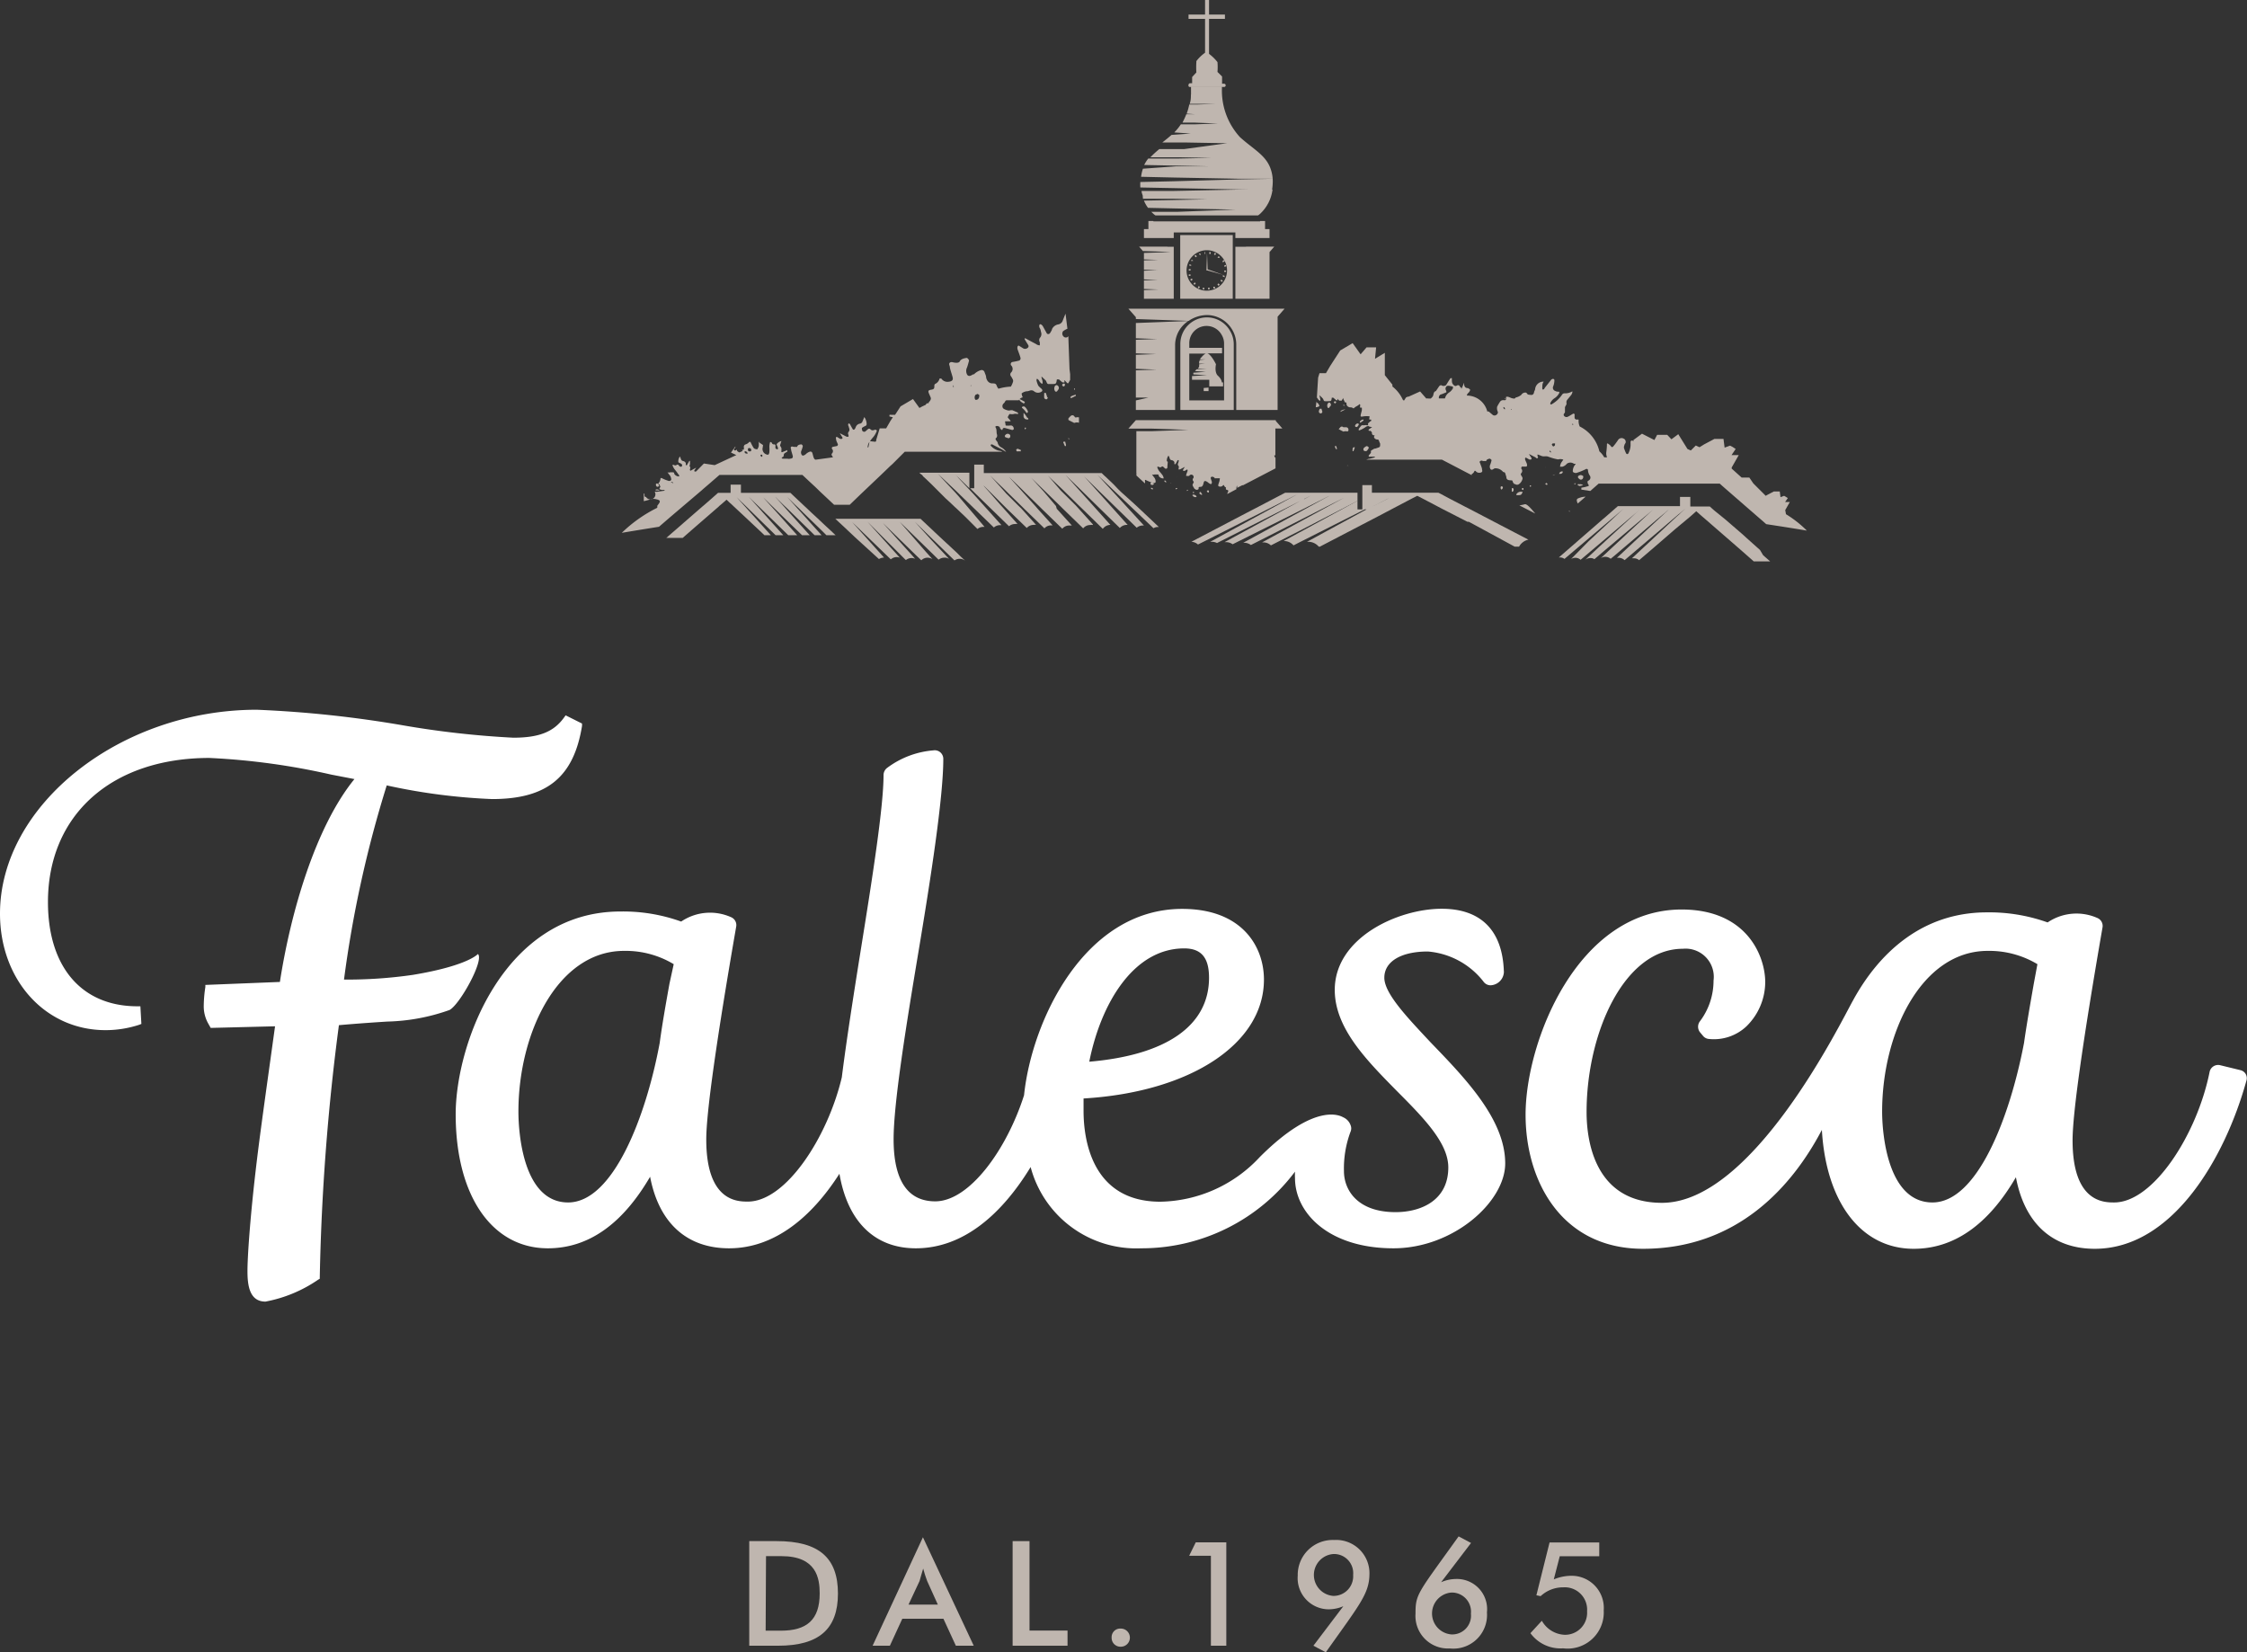 <svg id="Layer_1" data-name="Layer 1" xmlns="http://www.w3.org/2000/svg" viewBox="0 0 180.87 133"><rect x="0" y="0" width="180.87" height="133" fill="#333333" stroke="none"/><defs><style>.cls-1{fill:#bfb6af;}.cls-2{fill:#fff;}</style></defs><path class="cls-1" d="M62.63,132.47H60.31v-8.42h2.21c3.42,0,4.93,1.36,4.93,4.22S65.92,132.47,62.63,132.47Zm-1-1.21h1.22c2.09,0,3.13-.87,3.13-3,0-1.21-.25-3-3.07-3H61.66Z"/><path class="cls-1" d="M76.94,132.47l-1-2.17H72.63l-1,2.17H70.24l4.05-8.73,4.09,8.73Zm-2.31-5.21c-.12-.31-.22-.64-.32-1-.16.55-.26.87-.29,1l-.89,1.9h2.36Z"/><path class="cls-1" d="M81.51,132.47v-8.42h1.36v7.2h3.06v1.22Z"/><path class="cls-1" d="M90.22,132.55a.71.71,0,0,1-.74-.73.69.69,0,0,1,.74-.73.73.73,0,1,1,0,1.46Z"/><path class="cls-1" d="M97.47,132.47v-7.24H95.72l.53-1.08h2.46v8.32Z"/><path class="cls-1" d="M106.72,133l-1-.53,2.41-3.18a3,3,0,0,1-1.18.25,2.51,2.51,0,0,1-2.49-2.71,2.81,2.81,0,0,1,2.92-2.87,2.68,2.68,0,0,1,2.85,2.81C110.2,128.32,109.37,129.25,106.72,133Zm.6-7.91a1.69,1.69,0,0,0,0,3.37,1.58,1.58,0,0,0,1.6-1.69A1.54,1.54,0,0,0,107.32,125.09Z"/><path class="cls-1" d="M116.7,132.69a2.62,2.62,0,0,1-2.76-2.79c0-1.61.16-1.61,3.47-6.23l1,.53L116,127.36a3,3,0,0,1,1.15-.26,2.43,2.43,0,0,1,2.54,2.69A2.71,2.71,0,0,1,116.7,132.69Zm.13-4.5a1.69,1.69,0,0,0,0,3.37,1.51,1.51,0,0,0,1.57-1.67A1.54,1.54,0,0,0,116.83,128.19Z"/><path class="cls-1" d="M125.82,132.68a3,3,0,0,1-2.63-1.22l.92-1a2.21,2.21,0,0,0,1.82,1.13,1.77,1.77,0,0,0,1.82-1.89,1.8,1.8,0,0,0-1.91-1.93,2.65,2.65,0,0,0-1.83.71l-.34-.07,1.06-4.25h4v1.11h-3.18l-.48,1.86a3.77,3.77,0,0,1,1.4-.29,2.59,2.59,0,0,1,2.62,2.79A2.91,2.91,0,0,1,125.82,132.68Z"/><path class="cls-2" d="M111.43,78.7c0-1.3,1.34-2.11,3.5-2.11a6.32,6.32,0,0,1,4.51,2.46.7.7,0,0,0,.53.26,1.12,1.12,0,0,0,1.08-1,.88.88,0,0,0,0-.16c-.12-3.26-1.85-5-5-5-3.52,0-8.61,2.33-8.61,6.53,0,3.08,2.55,5.65,5,8.14,2.13,2.14,4.14,4.17,4.14,6.15,0,2.66-2.2,3.6-4.25,3.6-3.06,0-4.15-1.78-4.15-3.3a8.43,8.43,0,0,1,.54-3.2.66.66,0,0,0,0-.48,1.09,1.09,0,0,0-.59-.65c-.19-.1-2.21-1.32-6.73,3.2a11.17,11.17,0,0,1-8,3.59c-5.57,0-6.18-5.11-6.18-7.31,0-.32,0-.67,0-1,8.58-.51,14.52-4.39,14.52-9.57,0-2.62-1.72-5.69-6.58-5.69-7.87,0-12.11,9-12.73,15-1.39,4.36-4.39,8.54-7.15,8.54-2.22,0-3.35-1.69-3.35-5,0-2.9,1-9.09,2-15.08s2-12.44,2-15.53a.69.69,0,0,0-.8-.69,7.17,7.17,0,0,0-3.72,1.41.73.73,0,0,0-.29.57c0,2.61-.93,8.47-1.84,14.13-.57,3.57-1.14,7.19-1.52,10.21-1.14,4.82-4.5,10-7.56,10-.83,0-3.35,0-3.35-5,0-2.14.81-7.91,2.41-17.14a.69.69,0,0,0-.43-.76,4.14,4.14,0,0,0-4,.36,13.81,13.81,0,0,0-4.89-.81c-9.37,0-13.26,10.63-13.26,16.32,0,6.55,2.91,10.79,7.42,10.79,3.26,0,6-1.94,8.23-5.76.7,3.69,2.93,5.76,6.36,5.76,3.7,0,6.69-2.58,8.88-6,.65,3.81,2.8,6,6.15,6,3.91,0,7-2.87,9.24-6.54a8.8,8.8,0,0,0,8.9,6.54,15.43,15.43,0,0,0,12.38-6.17,4.38,4.38,0,0,0,0,.52c0,2.81,2.72,5.65,7.92,5.65,4.85,0,9-3.76,9-6.83,0-3.53-3.19-6.83-6-9.74C113.38,82,111.43,80,111.43,78.7ZM95.32,76.34c1.38,0,2,.75,2,2.36,0,3.84-3.41,6.23-9.64,6.76C88.61,80.79,91.23,76.34,95.32,76.34ZM53.89,79.17c-.3,1.66-.59,3.31-.79,4.79C52,89.88,49.35,96.79,45.73,96.79s-4-5.59-4-7.31c0-6.36,3.18-12.94,8.5-12.94a7.5,7.5,0,0,1,4,1.07Z"/><path class="cls-2" d="M180.77,86.46a.67.67,0,0,0-.43-.32l-1.64-.4a.7.7,0,0,0-.84.54c-1,5-4.51,10.51-7.68,10.51-.83,0-3.35,0-3.35-5,0-2.14.81-7.9,2.41-17.14a.69.69,0,0,0-.42-.76,4.14,4.14,0,0,0-4,.36,13.91,13.91,0,0,0-4.9-.81c-5.17,0-8.67,3.24-10.77,7.1-1,1.78-8.06,16.28-15.37,16.28-5.48,0-6.07-5.11-6.07-7.31,0-6.32,3-13.14,7.75-13.14a2.27,2.27,0,0,1,2.47,2.56,5.43,5.43,0,0,1-1.09,3.27.72.72,0,0,0,0,.89l.25.3a.68.68,0,0,0,.47.24,3.82,3.82,0,0,0,3-1,5,5,0,0,0,1.53-3.58c0-2-1.4-5.84-6.73-5.84-8.36,0-12.56,10.59-12.56,16.52,0,5.37,2.92,10.79,9.45,10.79,7.58,0,12-5,14.4-9.57.34,5.85,3.17,9.57,7.39,9.57,3.25,0,6-1.94,8.23-5.76.69,3.69,2.92,5.76,6.35,5.76,6.24,0,10.47-7.28,12.2-13.52A.68.68,0,0,0,180.77,86.46Zm-17.06-7.29c-.29,1.66-.58,3.31-.79,4.79-1.13,5.92-3.74,12.83-7.37,12.83s-4.05-5.59-4.05-7.31c0-6.36,3.18-12.94,8.5-12.94a7.54,7.54,0,0,1,4,1.07Z"/><path class="cls-2" d="M38.47,76.79s-.78.94-5.23,1.68a36.93,36.93,0,0,1-5.55.38,92.7,92.7,0,0,1,3.44-15.63,48.22,48.22,0,0,0,8.48,1.1c4.41,0,6.57-1.76,7.24-5.89l0-.19-1.32-.66-.13.18c-.83,1.15-2,1.62-4.09,1.62a73.94,73.94,0,0,1-8.9-1,90.86,90.86,0,0,0-11.73-1.25C9.68,57.12,0,64.79,0,73.54c0,5.35,3.65,9.38,8.49,9.38a8.7,8.7,0,0,0,2.71-.43l.18-.07L11.3,81h-.24c-4.51,0-7.2-3.19-7.2-8.39,0-7,5.11-11.6,13-11.6a55.76,55.76,0,0,1,9.8,1.34l1.87.36c-3.11,3.82-5.12,10.64-6,16.33l-6,.24,0,.17A10.51,10.51,0,0,0,16.4,81a2.81,2.81,0,0,0,.33,1.33l.23.41,5.18-.13c-.83,6-1.25,8.91-1.57,11.7-.45,3.88-.65,6.87-.65,8s.15,2.46,1.45,2.46A11.07,11.07,0,0,0,25.62,103l.12-.07v-.14a180.05,180.05,0,0,1,1.54-20.27s1.63-.15,3.9-.29a16,16,0,0,0,5-.93C37,80.88,39,77.28,38.47,76.79Z"/><path class="cls-1" d="M106.15,32.58l0-.06c-.06-.06-.14-.1-.18-.17l0-.05-.06.48a.57.57,0,0,0,.28-.08A.08.08,0,0,0,106.15,32.58Z"/><path class="cls-1" d="M107.44,32.31c-.06,0-.08.07-.06.1a.24.24,0,0,0,.08.06c.05,0,.1-.08.09-.13s0,0,0,0S107.47,32.28,107.44,32.31Z"/><path class="cls-1" d="M106.4,34.12h0s0,0,0,0h0A0,0,0,0,0,106.4,34.12Z"/><path class="cls-1" d="M107,32.8l0,0a1.71,1.71,0,0,1,.11-.14c.06-.08,0-.22-.1-.26h0a.17.17,0,0,0-.14.1.32.32,0,0,0,0,.3A.07.07,0,0,0,107,32.8Z"/><path class="cls-1" d="M106.43,33.1l-.06-.2s-.08,0-.12,0a.4.4,0,0,0-.09.22.15.15,0,0,0,.19.15.14.14,0,0,0,.09-.15S106.44,33.12,106.43,33.1Z"/><path class="cls-1" d="M126.37,41.13l-.1,0,.06.07Z"/><path class="cls-1" d="M122.73,40.59a3.29,3.29,0,0,1-.43.09l1.28.66C123.21,40.89,122.89,40.54,122.73,40.59Z"/><path class="cls-1" d="M109,36.69h0s0,0,0,0Z"/><path class="cls-1" d="M109,36a.14.14,0,0,0-.12.17.44.44,0,0,0,0,.15s0,0,.06,0,0,0,0,0a2,2,0,0,0,.1-.26.07.07,0,0,0,0-.06A.07.07,0,0,0,109,36Z"/><path class="cls-1" d="M105.59,36.79l0,0h0l0,0Z"/><path class="cls-1" d="M109.89,36.31a.16.16,0,0,0,.16-.05v0a1.88,1.88,0,0,0,.12-.18.09.09,0,0,0,0-.07.22.22,0,0,0-.17-.1.67.67,0,0,0-.25.19s0,0,0,.06a.11.11,0,0,0,0,.06A.14.14,0,0,0,109.89,36.31Z"/><path class="cls-1" d="M107.81,35.72s0,0,0,0v0s0,0,0,0a.16.16,0,0,0,0,.07Z"/><path class="cls-1" d="M106.09,37h0v0h0S106.07,37,106.09,37Z"/><path class="cls-1" d="M107.55,36.16s0,0,.06,0a.56.56,0,0,0,0-.08,1.89,1.89,0,0,0-.06-.18s-.07,0-.09,0a.23.23,0,0,0,0,.09A1.11,1.11,0,0,0,107.55,36.16Z"/><path class="cls-1" d="M108.48,37.44s0,.05,0,.05a.13.13,0,0,0,.08,0s0,0,0,0h.07l-.06,0-.14,0Z"/><path class="cls-1" d="M56.48,39.47l.11-.1.63-.54.1-.09.21-.18.38-.33h6.68l.5.47.54.5.39.38,1.12,1.05H68.4l.06-.06.81-.78,1-.95.59-.56.51-.49.3-.29.07-.06.09-.08,1-1h6.65l0,0c.06,0,0,0,0,0h1.19a.28.28,0,0,0-.14-.06,1.28,1.28,0,0,1-.76-.4s-.06-.09,0-.11a.11.11,0,0,1,.13,0l.74.38.35.21s0,0,0,0a0,0,0,0,0,0,0,1.1,1.1,0,0,0-.36-.35.57.57,0,0,1-.32-.37c0-.09-.1-.16-.14-.24a.12.12,0,0,1,0-.16.17.17,0,0,0,.08-.11.28.28,0,0,0,0-.18c-.06-.18,0-.37-.1-.55s0-.06,0-.08a.1.1,0,0,1,.06-.05.37.37,0,0,1,.27.09l0,.06a1.34,1.34,0,0,0,.11.14.07.07,0,0,0,.11,0c0-.11.09-.15.19-.13h0l.58.16a.16.16,0,0,0,.12-.05.16.16,0,0,0,0-.12.25.25,0,0,0-.18-.19l-.09,0a1.54,1.54,0,0,1-.37,0L80.91,34a.14.14,0,0,1,0-.09s0,0,.06,0h.37s0,0,0-.05a0,0,0,0,0,0,0l-.21-.24a.11.11,0,0,1,0-.08,2.12,2.12,0,0,1,.12-.2.09.09,0,0,1,.11,0c.06,0,.13,0,.18,0a.61.61,0,0,1,.4,0h0l0-.07a0,0,0,0,0,0-.05l-.45-.2h-.14a.44.44,0,0,1-.28,0,1.09,1.09,0,0,1-.25-.1.24.24,0,0,1-.13-.21.29.29,0,0,1,.08-.22.51.51,0,0,0,.14-.18.14.14,0,0,1,.14-.09H82a.56.56,0,0,1,.26-.22c.07,0,.07-.07,0-.15a.35.35,0,0,0,0-.08.08.08,0,0,1,0-.12.78.78,0,0,1,.47-.16h0l.17-.05a.33.33,0,0,1,.34.06.5.5,0,0,0,.63,0,.12.12,0,0,0,0-.16l-.06-.07a1.63,1.63,0,0,1-.23-.22,1.82,1.82,0,0,1-.14-.39.13.13,0,0,1,0-.09s0-.06,0-.06a.08.08,0,0,1,.08,0,.71.71,0,0,1,.12.13.61.61,0,0,0,.21.24s.06,0,.07,0a.68.68,0,0,0,0-.14c0-.12-.06-.23-.08-.35a.19.19,0,0,1,0-.08h0l.33.31c.08.09.08.26.2.29h0c.1,0,.2,0,.31,0,.32,0,.34,0,.39-.37v0h.06l.11,0,.09.08.19.16s.11,0,.15,0,0-.09,0-.13,0-.05.06,0l.19.2s.07,0,.07,0,.1-.18.15-.27l0-.14,0-.32-.05-.4L86,27.25l0-.18-.09.07a.26.26,0,0,1-.23,0,.33.33,0,0,1-.11-.48,1.75,1.75,0,0,1,.35-.2l-.15-1.21,0,0c-.08.18-.15.36-.22.54a.46.46,0,0,1-.35.32.69.69,0,0,0-.52.38c0,.07-.06.15-.1.23s-.06.08-.09.13a.17.17,0,0,1-.22,0l-.32-.58c-.07-.12-.19-.2-.25-.16s-.07.2,0,.31.07.21.1.32a.44.44,0,0,1-.1.46l0,0a.34.34,0,0,0,0,.35c0,.08,0,.19,0,.23s-.19,0-.28-.07l-.87-.47a.07.07,0,0,0-.07,0s0,.05,0,.07l.3.49a.17.17,0,0,1-.07.21.32.32,0,0,1-.31.05c-.1-.05-.19-.12-.28-.17s-.14-.13-.21,0a.36.36,0,0,0,0,.23c.08.24.18.47.24.71a.21.21,0,0,1-.1.19,5.23,5.23,0,0,1-.57.12.18.18,0,0,0-.1.26.4.4,0,0,1,0,.59.23.23,0,0,0,0,.3,1.64,1.64,0,0,1,.16.29.29.29,0,0,1,0,.16,1.9,1.9,0,0,1-.17.38,4.11,4.11,0,0,0-1,.17.8.8,0,0,1-.13-.21c-.06-.21-.17-.22-.37-.22s-.41-.13-.49-.46c0-.16-.09-.32-.14-.47a.24.24,0,0,0-.27-.14,1.28,1.28,0,0,0-.57.34l-.07,0a.84.84,0,0,1-.21.11.21.21,0,0,1-.28-.1.62.62,0,0,1,0-.56,5.7,5.7,0,0,0,.16-.55c0-.08-.13-.24-.21-.22s-.45.05-.55.31c0,0-.09.07-.14.07a.66.66,0,0,1-.24,0c-.13,0-.27-.1-.4,0s0,.25,0,.37.15.53.22.8-.1.35-.34.37a.59.59,0,0,1-.57-.26s-.13,0-.14,0a.63.63,0,0,1-.35.43.16.16,0,0,0-.07.14c0,.21,0,.29-.26.33s-.24.13-.18.29l.13.3c.07.15,0,.25-.09.37a.19.19,0,0,0-.07.13h-.13l-.12.14a3.58,3.58,0,0,0-.48.24l-.52-.72-1,.59-.44.68-.37,0a.19.19,0,0,0-.08,0s0,0,0,.06a.08.08,0,0,0,0,.07,2.61,2.61,0,0,0,.27.06l-.2.31-.34.59-.52,0-.28.93,0,.08a.23.23,0,0,1-.07.07L70,35.51,69.9,36h-.05s-.06,0,0-.07a.7.7,0,0,1,.09-.29,4.37,4.37,0,0,1,.37-.48,1.75,1.75,0,0,0,.27-.48.12.12,0,0,0-.06-.08.34.34,0,0,0-.14,0,.25.25,0,0,1-.33-.06l0,0a.14.14,0,0,0-.18,0l-.23.2a.19.19,0,0,1-.15,0,.16.16,0,0,1-.1-.16.16.16,0,0,1,0-.14,1.35,1.35,0,0,1,.26-.15.16.16,0,0,0,.11-.15,1,1,0,0,0-.19-.57h0s0,0,0,0-.09.23-.14.34a.26.26,0,0,1-.21.19.42.42,0,0,0-.32.24l-.06.14-.06.08a.09.09,0,0,1-.13,0c-.07-.12-.14-.24-.2-.36s-.12-.13-.15-.1a.16.16,0,0,0,0,.19l.06.2a.27.27,0,0,1-.06.28.21.21,0,0,0,0,.24s0,.12,0,.14-.11,0-.16,0l-.54-.28s0,0,0,0a0,0,0,0,0,0,0c.06.11.12.2.19.31s0,.1,0,.13a.21.21,0,0,1-.19,0l-.18-.11s-.08-.08-.12,0a.17.17,0,0,0,0,.14c0,.15.1.29.15.44a.19.19,0,0,1-.07.12l-.35.07a.11.11,0,0,0-.06.16.26.26,0,0,1,0,.37.14.14,0,0,0,0,.18l.08.13L65.67,37c-.11,0-.16-.11-.21-.27a2.45,2.45,0,0,0-.08-.29.16.16,0,0,0-.17-.09.84.84,0,0,0-.35.21.48.48,0,0,1-.17.1.13.13,0,0,1-.17-.07.35.35,0,0,1,0-.34,2.19,2.19,0,0,0,.1-.34c0-.05-.08-.15-.13-.14s-.27,0-.33.2a.13.13,0,0,1-.09,0l-.15,0c-.08,0-.17-.06-.24,0s0,.15,0,.23.09.32.13.49-.06.22-.2.23a.43.43,0,0,1-.23,0l.07,0v0l-.2,0h0l-.21,0s-.1,0-.11-.05,0-.06.07-.07a.19.19,0,0,0,.09-.15.18.18,0,0,1,.09-.18l.12-.08s.09,0,.07-.11-.06,0-.12,0l-.27.11a.08.08,0,0,1-.08,0,.22.22,0,0,1,0-.08l0-.1a.33.33,0,0,0-.07-.27.17.17,0,0,1,0-.2c0-.08.05-.16.07-.24s0,0,0,0,0,0,0,0a.68.68,0,0,0-.36.22.11.11,0,0,0,0,.13,1.19,1.19,0,0,1,.08.2.15.15,0,0,1,0,.09s-.09.06-.13,0-.07,0-.07-.07a1.55,1.55,0,0,1,0-.21q0-.09-.09-.09h0a.18.18,0,0,1-.2-.11.12.12,0,0,0-.07-.07.08.08,0,0,0-.07,0,1.26,1.26,0,0,0-.06.38,3,3,0,0,1,0,.43.39.39,0,0,1-.08.2s0,0-.06,0A.46.46,0,0,1,61.4,36s0-.05,0-.07a.1.1,0,0,0,0-.12l-.18-.12a.28.28,0,0,1-.14-.16h0c0,.11,0,.22,0,.33a.53.53,0,0,1-.12.29c0,.06-.07,0-.12,0a.27.27,0,0,1-.18-.1,3.13,3.13,0,0,1-.25-.48s-.06,0-.1,0l0,0a.55.55,0,0,1-.29.2.2.2,0,0,0-.14.25l0,.07a.1.1,0,0,1-.06.12l-.1,0s0,0,0,0a.47.47,0,0,0,.06.09l-.27.12-.13-.08a.15.15,0,0,1-.06-.09c0-.06-.05-.06-.1,0a.13.13,0,0,1-.1,0,.1.1,0,0,1,0-.15l.07-.07s0-.08,0-.09l-.35.49.43.2-1.74.81-.87-.13-.62.63h0a.14.14,0,0,1-.14,0,.08.08,0,0,1,0-.09l.14-.21s0,0,0,0l0,0-.38.21s-.07.08-.12,0a.18.18,0,0,1,0-.1.15.15,0,0,0,0-.17.18.18,0,0,1,0-.2l0-.13s0-.1,0-.14-.07,0-.1.07l-.14.25a.08.08,0,0,1-.1,0l0-.06a.42.42,0,0,0,0-.1.3.3,0,0,0-.22-.16.21.21,0,0,1-.16-.14l-.09-.23,0,0h0a.66.66,0,0,0-.13.4c0,.06,0,.08.07.11a.69.69,0,0,1,.19.1.14.14,0,0,1,0,.21.12.12,0,0,1-.1,0c-.06,0-.11-.1-.16-.14a.11.11,0,0,0-.13,0l0,0a.18.18,0,0,1-.23,0h-.1a.08.08,0,0,0,0,.06,1.19,1.19,0,0,0,.19.33c.09.11.18.23.26.35h0l.08.1a.29.29,0,0,0,0,.09s0,0,0,0a.46.46,0,0,1-.4-.21.21.21,0,0,1,0-.06.11.11,0,0,0-.12-.06,1.52,1.52,0,0,0-.21,0,.38.38,0,0,1-.21,0h0s0,0,0,0,.13.18.2.26a.63.63,0,0,1,.1.3.1.1,0,0,1-.07.11.21.21,0,0,1-.2,0,2.78,2.78,0,0,1-.5-.21s-.06,0-.09,0,0,0,0,0a.7.7,0,0,1-.1.34.18.18,0,0,0,0,.28l.06,0a.11.11,0,0,1,0,.13.41.41,0,0,0-.05.09s0,.06,0,.06l.2.06.21,0s0,0,0,0,0,0,0,.06l0,0-.57.08a.11.11,0,0,1-.1,0c-.06,0-.08,0-.12,0A.25.25,0,0,1,52,40a.1.1,0,0,1-.12-.1s0-.07,0-.11,0-.07-.06-.06l0,.61a5,5,0,0,0,.52-.14.87.87,0,0,1,.53,0,.49.49,0,0,1,.17.06c.26.14-.3.51-.1.53l-.07.1a11.23,11.23,0,0,0-2.82,2c1-.17,2-.33,3-.49l.23-.2.66-.57ZM84.35,29.29l0-.05v.05Zm-24,7.29a.1.1,0,0,1,0,0l0,0Zm18.22-4.81a.22.22,0,0,1,.13-.06s.08.05.12.09,0,.05,0,.07a.29.29,0,0,1-.19.31c-.06,0-.1,0-.12,0A.35.35,0,0,1,78.53,31.77ZM78.18,31s0,0,0,.06h-.07s0,0,0,0Zm-1.46,0,.06.12-.06.05s0-.08,0-.12ZM68.59,36v0h0Zm-3.82,1.1a0,0,0,0,0,0,0h0a0,0,0,0,0,0,0Zm-.9,0,0,.07,0,0,0-.07S63.86,37.15,63.87,37.14ZM62.25,37v0h0Zm-.7,0,0,0-.06,0Zm-.26-.4s.05,0,.06,0a.22.22,0,0,1,0,.16s0,0,0,0h-.06a.14.14,0,0,1-.07-.15A.07.07,0,0,1,61.29,36.61Zm-.72-.19v0h0Zm-.33-.34.06,0c.08,0,.14,0,.17.14a.1.1,0,0,1-.06.12.34.34,0,0,1-.1,0,.1.1,0,0,1-.1-.09A.15.15,0,0,1,60.24,36.08Zm-.29.25a.25.25,0,0,1,.21.11.18.18,0,0,1,0,.1v0L60,36.49l-.08-.1v0S59.93,36.33,60,36.33Zm-6.88,3.16a.23.23,0,0,1-.1,0l-.2,0,0,0s0,0,0-.06a.24.24,0,0,1,.23,0s.06,0,.08.06S53.08,39.48,53.07,39.49Zm0-.39-.07.07a.12.12,0,0,1-.14,0,.14.14,0,0,1-.06-.12s0,0,0-.07.12-.06.22,0A.09.09,0,0,1,53.1,39.1Zm1.34-.16h0ZM54,38.79a.07.07,0,0,1,.06,0,.18.18,0,0,1,.14.09s0,0,0,0l0,0a.15.15,0,0,1-.15-.07A.06.06,0,0,1,54,38.79Zm-.67.3v0h0Zm0,.29s0,0,0,0,0,0-.05,0l-.06-.06S53.26,39.37,53.28,39.38Z"/><path class="cls-1" d="M120.85,39.4a.18.18,0,0,0,.12-.19s0,0,0,0a.13.13,0,0,0-.07-.06l-.08,0a.22.22,0,0,0,0,.22S120.82,39.42,120.85,39.4Z"/><path class="cls-1" d="M122.06,39.78s0,.07,0,.08l.06,0c.23,0,.33,0,.4-.16s0-.11-.06-.12A.43.43,0,0,0,122.06,39.78Z"/><path class="cls-1" d="M127,40.53h0l.63-.55a1.54,1.54,0,0,0-.42.07,1.57,1.57,0,0,0-.23.09C126.87,40.24,126.94,40.39,127,40.53Z"/><path class="cls-1" d="M121.81,39.5c.07-.06,0-.15,0-.19a.08.08,0,0,0-.12,0s0,.09,0,.11l0,.07v.09s.07,0,.09,0A.44.44,0,0,0,121.81,39.5Z"/><path class="cls-1" d="M123.22,39.08a.06.06,0,0,0-.08,0s0,.05,0,.08.07,0,.09,0S123.26,39.1,123.22,39.08Z"/><path class="cls-1" d="M122.63,39.41s0-.08,0-.1a.08.08,0,0,0-.12,0,.15.15,0,0,0,0,.08.09.09,0,0,0,.08.05A.93.93,0,0,0,122.63,39.41Z"/><path class="cls-1" d="M82.54,34.42s-.06,0-.06.06,0,0,0,.07h0s.09,0,.1-.06,0-.08-.09-.08S82.55,34.41,82.54,34.42Z"/><path class="cls-1" d="M82.75,33.14v0a1,1,0,0,0-.24-.38.18.18,0,0,0-.24,0,.07.07,0,0,0,0,.07,1.48,1.48,0,0,1,.35.4l0,0,.08,0S82.74,33.16,82.75,33.14Z"/><path class="cls-1" d="M82.39,32.49a.31.31,0,0,0,.09-.07.08.08,0,0,0,0-.08,3.72,3.72,0,0,0-.39-.21s0,0-.08,0v0a.75.75,0,0,0,.36.32Z"/><path class="cls-1" d="M82.68,33.62a2.33,2.33,0,0,0-.17-.26l-.12-.13,0,0,0,.06s0,.06,0,.11v.11a.27.27,0,0,0,.31.25.1.1,0,0,0,.07,0A.11.11,0,0,0,82.68,33.62Z"/><path class="cls-1" d="M81.9,36.12l-.1.06s0,.12.06.15a.11.11,0,0,0,.08,0h.23a.05.05,0,0,0,0,0s0-.1,0-.11l-.25-.1Z"/><path class="cls-1" d="M84.28,31.92a2.67,2.67,0,0,0-.09-.26c0-.06-.1-.05-.14,0a.15.15,0,0,0,0,.07l0,.09a.5.5,0,0,0,0,.12s0,0,0,.06a.17.17,0,0,0,.18.14h0c.06,0,.11-.07.11-.19C84.28,32,84.29,32,84.28,31.92Z"/><path class="cls-1" d="M86.52,31.38h0v-.13a.07.07,0,0,0-.06.08A.06.06,0,0,0,86.52,31.38Z"/><path class="cls-1" d="M85.06,31h0a.17.17,0,0,0-.17.13.39.39,0,0,0,.06.39s.1,0,.12,0l0,0,.13-.18A.23.23,0,0,0,85.06,31Z"/><path class="cls-1" d="M86.16,32s0,0,0,0l.06.05.38-.19v-.09a1.69,1.69,0,0,0-.36.12A.16.16,0,0,0,86.16,32Z"/><path class="cls-1" d="M86.49,33.53a.19.19,0,0,0-.3-.05,1.8,1.8,0,0,0-.19.2s0,.11,0,.12l.08.05.36.18a.11.11,0,0,0,.08,0,.54.54,0,0,1,.33,0l0-.23,0-.21h-.06a.38.38,0,0,0-.13,0C86.55,33.63,86.53,33.58,86.49,33.53Z"/><path class="cls-1" d="M85.7,30.9a.09.09,0,0,0-.12,0c-.07,0-.1.09-.07.13a.16.16,0,0,0,.1.08.14.14,0,0,0,.11-.16A.08.08,0,0,0,85.7,30.9Z"/><path class="cls-1" d="M86,35.25l0,.09.1,0a.05.05,0,0,0,0,0v0Z"/><path class="cls-1" d="M85.8,35.89a.3.3,0,0,0,0-.1l-.06-.24s-.1,0-.12,0-.06.09,0,.12a.91.91,0,0,0,.11.25Z"/><path class="cls-1" d="M84.23,33.24h0s0,0,0,0h0S84.23,33.23,84.23,33.24Z"/><path class="cls-1" d="M80.94,35a.18.18,0,0,0-.06.09v0a.14.14,0,0,0,.06.11l.25.08s.12-.06.13-.11a.22.22,0,0,0,0-.08.1.1,0,0,0,0-.05A.23.23,0,0,0,80.94,35Z"/><path class="cls-1" d="M109.17,34.37l.07,0a1.71,1.71,0,0,0,.11-.14.11.11,0,0,0,0-.13.15.15,0,0,0-.13,0,.26.26,0,0,0-.15.19A.11.11,0,0,0,109.17,34.37Z"/><path class="cls-1" d="M108.25,32.66l-.07-.08s-.07,0-.06.06,0,0,0,0Z"/><path class="cls-1" d="M109.56,32.76l0,0s0,0,0,0,0,0,0,0Z"/><path class="cls-1" d="M109.46,33.94s0,.05,0,.07,0,0,.06,0a1.88,1.88,0,0,0,.23-.16.14.14,0,0,0,0-.08v0l0,0A.35.35,0,0,0,109.46,33.94Z"/><path class="cls-1" d="M107.77,34.55l.11.06.23.12a.09.09,0,0,0,.07,0,.5.5,0,0,1,.27,0,.12.12,0,0,0,.09-.07.13.13,0,0,0,0-.06.19.19,0,0,0-.21-.21l-.1,0c-.06,0-.07,0-.1,0a.16.16,0,0,0-.24,0l-.14.16A.07.07,0,0,0,107.77,34.55Z"/><path class="cls-1" d="M107.88,33.14v0a.09.09,0,0,0,.05,0l.37-.19v0h0a.83.83,0,0,0-.34.1S107.9,33.12,107.88,33.14Z"/><path class="cls-1" d="M110.82,36.2s.05,0,.06,0,0,0,0,0a1.52,1.52,0,0,0-.2-.06.13.13,0,0,0-.1,0l0,.06,0,0Z"/><polygon class="cls-1" points="124.37 37.63 124.39 37.63 124.38 37.6 124.37 37.63"/><path class="cls-1" d="M125.12,38.25l-.13,0a.13.13,0,0,0,0,0,.08.08,0,0,0,.11,0s0,0,.06-.06S125.14,38.24,125.12,38.25Z"/><path class="cls-1" d="M120.59,38.69h0a.1.1,0,0,0,0,0h0A0,0,0,0,1,120.59,38.69Z"/><path class="cls-1" d="M126.76,39h0l.09-.09a.48.48,0,0,0-.12,0s0,0,0,.07,0,0,0,0Z"/><path class="cls-1" d="M127.05,38.31a.12.12,0,0,0,0,.17.52.52,0,0,0,.11.1.17.17,0,0,0,.19,0,.22.22,0,0,0,.09-.17.25.25,0,0,0,0-.09C127.28,38.21,127.18,38.22,127.05,38.31Z"/><path class="cls-1" d="M125.5,38.14s0,0,0,0l.07,0a.21.21,0,0,0,.21-.1.1.1,0,0,0,0-.09.15.15,0,0,0-.09,0A.25.25,0,0,0,125.5,38.14Z"/><polygon class="cls-1" points="126.71 38.5 126.74 38.51 126.72 38.48 126.71 38.5"/><path class="cls-1" d="M127,39v0s0,.05,0,.06l.15.06.28-.06a0,0,0,0,0,0,0v0s0,0,0,0a.36.36,0,0,0-.33-.07S127.07,38.92,127,39Z"/><path class="cls-1" d="M124.49,38.87l-.09.05a.07.07,0,0,0,0,.06l.08.05a.09.09,0,0,0,.09-.05,0,0,0,0,0,0,0S124.52,38.89,124.49,38.87Z"/><path class="cls-1" d="M119.69,38.71l0,0,0,.08,0,0Z"/><path class="cls-1" d="M99.31,33V27.71a2.1,2.1,0,0,0-.3-1.08,2.14,2.14,0,0,0-4,1.08V33h4.3Zm-3.58-4.54h1.34a.44.44,0,0,0-.22.16l.22,0h0l-.26,0-.09.15.35,0h0l-.4,0a1.11,1.11,0,0,0-.07.16l.44,0-.48.05a.49.49,0,0,0,0,.11l.47,0-.51,0a.43.43,0,0,1,0,.05.58.58,0,0,1,0,.13l.5,0-.5.05a.28.28,0,0,1,0,.13l.49,0-.49,0,0,.11.6,0h0l-.63,0-.06.11.69.05-.78,0h0a.71.71,0,0,0-.15.15l.87.06-1,.07a.48.48,0,0,0,0,.14l1.09.06h0l-1.2.07v.3h1v0l.39,0V31.1h1.11v-.32h-.1s0-.25-.31-.53-.16-.93-.16-.93-.4-.82-.71-.88h1.2V28H95.73v-.35a1.39,1.39,0,0,1,2.61-.69,1.37,1.37,0,0,1,.19.64h0v1.33h0v3.3h-2.8Z"/><path class="cls-1" d="M91.43,25.68l4.25.15a2.63,2.63,0,0,1,1.48-.47,2.27,2.27,0,0,1,.86.17,2.35,2.35,0,0,1,1.16,1,2.32,2.32,0,0,1,.33,1.18V33h3.33V25.49l.56-.64H90.83l.6.68Z"/><path class="cls-1" d="M91.43,32.23V33h3.16V27.71a2.33,2.33,0,0,1,1.06-1.87L91.43,26v1.23l1.73.06-1.73.06v1.09l1.64.06-1.64.06v1.13l1.68.06-1.68.06V31h.36l1.31,0-1.24,0-.43,0v1l1,0,.68,0-.66,0Z"/><path class="cls-1" d="M92.76,39.28a.38.38,0,0,0-.15,0l0,0,.12.11.07,0s0,0,0-.06l0,0Z"/><polygon class="cls-1" points="102.19 24.05 102.19 20.29 102.57 19.85 100.3 19.85 100.3 19.86 99.44 19.86 99.44 24.05 102.19 24.05 102.19 24.05"/><path class="cls-1" d="M98.34,24.05h.89V18.92H95v5.13Zm-1.21-3.91a1.63,1.63,0,1,1-1.62,1.62A1.64,1.64,0,0,1,97.13,20.14Z"/><polygon class="cls-1" points="99.44 19.16 102.19 19.16 102.19 18.99 102.19 18.44 101.83 18.44 101.83 17.92 101.83 17.79 101.43 17.79 101.43 17.82 98.34 17.82 92.84 17.82 92.84 17.79 92.44 17.79 92.44 17.92 92.44 18.44 92.08 18.44 92.08 18.99 92.08 19.16 94.48 19.16 94.48 18.71 99.44 18.71 99.44 19.16"/><path class="cls-1" d="M94.46,14.59l-2.67.06a3.15,3.15,0,0,0,0,.44l2.64.05,5.31.11,2.65.05a4.65,4.65,0,0,0,.06-.68,3,3,0,0,0-.23-1.18c-.42-1-1.37-1.46-2.41-2.4a5.54,5.54,0,0,1-1.45-3.95.73.73,0,0,1,0-.13H95.87v.13c0,.12,0,.3,0,.53l.57,0-.58,0c0,.22,0,.47-.1.74l.69,0,1.37,0-1.38.05-.71,0a5.52,5.52,0,0,1-.21.74l.71.05-.74,0a6.68,6.68,0,0,1-.31.67l1,0,1.86.07-1.9.07-1.09,0a4.07,4.07,0,0,1-.53.65l1.33.09h0l-1.55.11c-.25.22-.5.42-.74.61l1.87,0,3.34.06L95.32,12l-2,0a7.73,7.73,0,0,0-.72.66l2.34,0,2.57.05-2.61.05-2.47,0a2.85,2.85,0,0,0-.33.52l2.57.05,2.71.06-2.74,0L92,13.58a3.1,3.1,0,0,0-.15.65l2.67.06,5.29.1,2.65,0-2.65.05Z"/><path class="cls-1" d="M94.78,17.05l-2.11,0,.17.16a1.11,1.11,0,0,0,.17.13h8.25a1.11,1.11,0,0,0,.17-.13,3.2,3.2,0,0,0,1-1.95l-2.65,0-5.29.11-2.6,0c0,.12.05.25.09.36L92,16l2.52,0,2.64.05-2.63.05-2.45.05a2.61,2.61,0,0,0,.33.58l2.28.05,4.77.09h0Z"/><path class="cls-1" d="M95.74,7h2.79a.13.13,0,0,0,.13-.13.13.13,0,0,0-.13-.13h-.16V6.16L98,5.79A4.94,4.94,0,0,0,98,5v0a3.49,3.49,0,0,0-.61-.61l-.07-.06V1.52H98.6V1.17H97.32V0H97V1.17H95.67v.35H97V4.24h0l-.09.07a3.17,3.17,0,0,0-.61.61V5a6.35,6.35,0,0,0,0,.83l-.34.37V6.7h-.16a.13.13,0,0,0-.13.13A.13.13,0,0,0,95.74,7Z"/><path class="cls-1" d="M141.67,44.27l-1.12-1-.24-.22-1.41-1.22L138,41.1l-.16-.14-.21-.19h-1.57V40h-.83v.74h-5l-.07.06-.41.36-.56.49-.17.14-.55.48-1.15,1-1.84,1.6h.08a.59.59,0,0,1,.37.12l0,0,1.78-1.51,1.45-1.23.54-.46.67-.57.31-.26-.29.26-.69.65-.41.38-1.41,1.31L126.46,45a.67.67,0,0,1,.34-.1.63.63,0,0,1,.43.16l1.31-1.11,3.14-2.66L132,41h0l-.27.25-3,2.76-1.17,1.09h0a.68.68,0,0,1,.46-.18.57.57,0,0,1,.32.09l.87-.74,3.56-3,.14-.12,0,0,.14-.12-.13.12,0,0-.12.11-3.37,3.13-.58.54a.67.67,0,0,1,.8.05l.35-.29,3.59-3.06.45-.37h0l.11-.1.19-.15-.19.17-.09.08h0l-.43.4-3.39,3.16-.09.08.18,0h0a.71.71,0,0,1,.44.19l3.25-2.76.22-.19.88-.75.14-.11.15-.13.26-.22-.38.35-.12.12-.24.21-.62.58-.3.28-2.65,2.47a1,1,0,0,1,.17,0,.64.64,0,0,1,.41.15l1.17-1,1.71-1.48,1.2-1,0,0,.24-.21.28-.25.28.25.17.15.28.24,0,0,2.82,2.45,0,0,1.08.95h1.32l-.57-.5Z"/><path class="cls-1" d="M77,44.47l-1.08-1-.62-.58-1.2-1.13H67.24l.16.15.15.14.45.42.84.79L70.75,45a.82.82,0,0,1,.41-.12h0l-2.57-2.86,3.11,3,.12-.08h0a.75.75,0,0,1,.36-.1.7.7,0,0,1,.25.05L69.83,42l3,3,.09.08a.73.73,0,0,1,.46-.16.67.67,0,0,1,.28.06l-.18-.21-2.42-2.68,2.67,2.6.43.41a.72.72,0,0,1,.51-.21.78.78,0,0,1,.39.12l-.54-.6L72.42,42h0l2.25,2.19.88.86a.76.76,0,0,1,.46-.16h.12a1.14,1.14,0,0,1,.26.09L75,43.5,73.64,42l1.43,1.4,1.76,1.71a.75.75,0,0,1,.42-.13.7.7,0,0,1,.47.18l-.41-.38Z"/><polygon class="cls-1" points="66.52 42.39 65.83 41.74 65.71 41.63 65.31 41.26 65.1 41.06 65.09 41.05 64.91 40.88 64.79 40.77 64.63 40.62 64.61 40.6 63.62 39.67 62.06 39.67 61.88 39.67 61.77 39.67 61.17 39.67 61.09 39.67 60.06 39.67 59.89 39.67 59.78 39.67 59.78 39.67 59.64 39.67 59.64 39.01 58.81 39.01 58.81 39.07 58.81 39.18 58.81 39.67 57.9 39.67 57.8 39.67 57.2 40.2 56.65 40.68 56.54 40.77 55.01 42.1 54.91 42.19 53.63 43.3 54.87 43.3 54.95 43.3 55.75 42.6 56.58 41.88 57.86 40.77 57.87 40.75 58.11 40.55 58.42 40.28 58.48 40.22 58.48 40.22 58.48 40.22 58.71 40.44 58.79 40.51 58.86 40.57 59.07 40.77 59.81 41.46 61.1 42.67 61.45 43 61.53 43.08 62.05 43.08 60.51 41.37 59.77 40.55 59.71 40.48 59.65 40.42 59.51 40.26 59.43 40.17 59.43 40.17 59.3 40.02 59.45 40.17 59.45 40.17 59.52 40.24 59.7 40.42 59.76 40.47 59.83 40.54 60.66 41.35 62.43 43.08 62.67 43.08 63.05 43.08 61.42 41.27 61.23 41.05 60.82 40.6 60.52 40.26 60.44 40.17 60.25 39.97 60.46 40.17 60.54 40.25 60.9 40.6 61.57 41.25 63.45 43.08 64.17 43.08 62.44 41.15 61.94 40.6 61.55 40.17 61.44 40.04 61.57 40.17 62.01 40.6 62.56 41.14 64.56 43.08 64.74 43.08 65.18 43.08 64.95 42.83 63.35 41.05 62.95 40.6 62.56 40.17 62.43 40.02 62.4 39.99 62.44 40.02 62.58 40.17 63.02 40.6 63.47 41.03 65.11 42.63 65.57 43.08 65.8 43.08 66.08 43.08 66.13 43.08 65.98 42.91 65.4 42.27 64.48 41.24 64.22 40.96 63.9 40.6 63.36 40 63.97 40.6 64.33 40.94 64.64 41.25 65.53 42.11 66.17 42.73 66.52 43.08 66.63 43.08 67.26 43.08 66.75 42.6 66.52 42.39"/><path class="cls-1" d="M118.79,41.23l-.67-.35-.22-.11-1.23-.64-.71-.38-.18-.09h-5.35v-.61h-.77v1.09h0V41h-.39v-.69l-4.66,2.54-1.29.7h.05a1,1,0,0,1,.75.35l.39-.2,5.35-2.7H110l-4.79,2.61.11,0a1.11,1.11,0,0,1,.83.39h.1l.11-.06,4.55-2.37,1.54-.81,1.16-.61.47-.24.47.24,1.16.61.36.19L118.12,42l.11,0,.41.22L121.92,44h.36a1,1,0,0,1,.26-.32,1.07,1.07,0,0,1,.49-.24l-2.21-1.15Zm-8.36-.44v0l1.14-.58.26-.13-.24.13Z"/><path class="cls-1" d="M109.27,40.32v-.66h-5.82l-2.1,1.1h0l-.5.26-.56.29-3.53,1.85-.86.45a.85.85,0,0,1,.53.22h0l.68-.34,6.62-3.35.75-.38-.7.38-6.36,3.47.14,0a.91.91,0,0,1,.4.1l7-3.54h0l.58-.29-.54.29-.06,0-6.37,3.47h.12a.9.9,0,0,1,.53.17L104.85,41l1.6-.81.45-.23.13-.06-.13.07-.41.22-1.65.9-4.77,2.6h.08a.9.9,0,0,1,.54.18l4.06-2.06,2.64-1.34.54-.27.26-.13-.24.13-.54.29-2.68,1.46-3.14,1.71h.11a.87.87,0,0,1,.6.24l2.34-1.19Z"/><path class="cls-1" d="M91.53,40.77l-.26-.24-1-.9L90,39.37,89.65,39h0L89,38.38l-.06-.05-.14-.13-.12-.12,0,0H79.19v-.68h-.77V38h0v1.3h-.33l.46.46,2.67,2.6a.73.73,0,0,1,.48-.18.49.49,0,0,1,.21,0l-1.19-1.33-.19-.21-.87-1-.47-.52V39.1l.65.64,1,1,.21.21,1.6,1.55a.73.73,0,0,1,.55-.25.64.64,0,0,1,.2,0l-1.2-1.33L82,40.73l-1-1-.29-.33-.72-.8-.3-.34.34.34.85.82.3.3,1.09,1.06.21.21,1.59,1.54a.7.7,0,0,1,.54-.24h.12l-1.18-1.31-.18-.21-1-1.11-.25-.28-.72-.79-.19-.22.22.22.8.77.29.29,1.15,1.12.21.21,1.63,1.58a.71.71,0,0,1,.56-.26l.21,0-1.22-1.35L85,40.73l-1-1.18-.55-.6-.36-.4-.08-.09.09.09.39.38.64.62,1.21,1.18.21.21,1.64,1.59a.72.72,0,0,1,.56-.27.78.78,0,0,1,.22,0h0l0-.05-1.19-1.32-.19-.21L85.4,39.5l-.86-1-.19-.22.22.22,1,.94,1.26,1.24.22.21.79.77.93.91h0a.76.76,0,0,1,.61-.32h0l-1.73-1.93-.83-.92-.81-.9-.24-.27.27.27.93.9.64.63,2.53,2.47a.75.75,0,0,1,.55-.25h.08l-2.6-2.9-.74-.82,0,0-.17-.19.19.19h0l.87.85,3.18,3.1A.74.74,0,0,1,92,42.3h.08l-2.69-2.93-.67-.73-.08-.09h0l-.16-.17-.15-.16.17.16.16.15.1.09.79.76,1.79,1.7,1.51,1.44h0a.63.63,0,0,1,.36-.1h.07l-.38-.36Z"/><path class="cls-1" d="M77.22,38.55l-.18-.2-.12-.14.11.12.23.22.77.75V38.05H74l.13.12a.4.4,0,0,1,.17.17l.23.21L75,39,76,40l.12.12.34.31.4.38.1.09.72.68,1,1a.76.76,0,0,1,.46-.17l.11,0L77.12,39.9l-.25-.28-1-1.07-.37-.41.43.41,1,.94.4.39L80,42.46a.76.76,0,0,1,.49-.19l.12,0-2.22-2.47Z"/><path class="cls-1" d="M96.31,40l0,0s0,0,0-.05a.3.3,0,0,0-.3-.13s-.06.06,0,.08A.25.25,0,0,0,96.31,40Z"/><path class="cls-1" d="M95.54,39.44s0,0,0,.06,0,0,.06,0,0-.05,0-.07S95.57,39.43,95.54,39.44Z"/><path class="cls-1" d="M96.11,39.67s0-.05,0-.06a.06.06,0,0,0-.09,0s0,0,0,.07l.09,0Z"/><path class="cls-1" d="M96.67,39.62a.07.07,0,0,0-.09,0,.09.09,0,0,0,0,.14l.12.07h.06v-.06l0,0A.34.34,0,0,1,96.67,39.62Z"/><path class="cls-1" d="M97.15,39.5a0,0,0,0,1,0,0,.14.14,0,0,0,.08.14,0,0,0,0,0,.06,0,.14.14,0,0,0,0-.16.07.07,0,0,0-.06,0S97.17,39.48,97.15,39.5Z"/><path class="cls-1" d="M94.64,39.29h0s0,0,0,.06,0,.06.07,0,.07,0,.06-.07,0,0,0,0Z"/><path class="cls-1" d="M98,39.23l0,0,0,0s0,0,0,0Z"/><path class="cls-1" d="M97.44,39.19v0h0v0Z"/><polygon class="cls-1" points="93.06 39.01 93.05 39.03 93.07 39.03 93.06 39.01"/><path class="cls-1" d="M96.06,38.48a.18.18,0,0,0,0,.26.09.09,0,0,1,0,.13S96,39,96,39a.09.09,0,0,0,0,.07.94.94,0,0,0,.12.22s0,.05.07.07a.19.19,0,0,0,.29,0l0,0a.35.35,0,0,0,0-.08c0-.09.07-.09.16-.09s.17-.06.21-.2l.06-.21a.12.12,0,0,1,.12-.06.64.64,0,0,1,.25.15.47.47,0,0,0,.12.07.09.09,0,0,0,.12,0,.26.26,0,0,0,0-.24,2.17,2.17,0,0,1-.07-.24s.06-.1.09-.09.2,0,.24.13a.07.07,0,0,0,.06,0H98c.06,0,.12,0,.17,0s0,.1,0,.16-.07.23-.1.34,0,.16.14.17a.27.27,0,0,0,.25-.12h.06a.28.28,0,0,0,.16.19.11.11,0,0,1,0,.06.08.08,0,0,0,0,.07.11.11,0,0,0,.1.07c.08,0,.1.06.08.13l-.06.13h0a.06.06,0,0,0,0,.06l.72-.38,0,0,0-.06c0-.14.06-.24.06-.24a.8.8,0,0,1,0,.19v0l.41-.21s0,0,.07,0l2.61-1.36v-.84a.35.35,0,0,1-.1-.21h0l0-.05s0,0,0,.05h0s.07,0,.09,0h0V34.65h0v-.16h.56l0,0-.53-.61v-.06H91.43v0l-.6.68h.6v0l1.23,0,3,.1-3,.11-1.19,0V38h0s0,0,0,.05a.8.8,0,0,1,0,.22l.69.64a.46.46,0,0,0,0-.2.13.13,0,0,0,0-.06v0s.07-.05.09,0a5.32,5.32,0,0,0,.5.21.23.23,0,0,0,.21,0s.07,0,.06-.11a.54.54,0,0,0-.1-.3,2.48,2.48,0,0,1-.19-.26s0,0,0,0,0,0,0,0a.31.31,0,0,0,.21,0l.22,0a.1.1,0,0,1,.11.06l0,.06a.43.43,0,0,0,.4.2s0,0,0,0a.73.73,0,0,0-.06-.21,2.88,2.88,0,0,0-.27-.34,1.06,1.06,0,0,1-.18-.33s0,0,0-.06h.11a.17.17,0,0,0,.23,0l0,0a.1.1,0,0,1,.13,0c.06.05.11.11.17.15a.16.16,0,0,0,.1,0,.12.12,0,0,0,.07-.12s0-.08,0-.09L94,37.17a.11.11,0,0,1-.08-.1.69.69,0,0,1,.14-.4s0,0,0,0l0,0a1.6,1.6,0,0,1,.1.23c0,.07.07.13.15.14a.29.29,0,0,1,.22.16l0,.1,0,.06s.08,0,.09,0l.14-.25c0-.06.08-.09.11-.07s0,.09,0,.13a.78.78,0,0,1-.05.14.19.19,0,0,0,.05.2.17.17,0,0,1,0,.17s0,.08,0,.1.08,0,.12,0l.38-.2h0s0,0,0,0-.09.15-.13.22,0,.07,0,.09a.17.17,0,0,0,.14,0l.12-.07s.06-.06.09,0a.34.34,0,0,1,0,.1,2.83,2.83,0,0,0-.11.31s0,.07,0,.08a2,2,0,0,0,.24,0A.07.07,0,0,1,96.06,38.48Z"/><path class="cls-1" d="M93.79,38.68s-.05,0-.06,0a.06.06,0,0,0,0,.06.15.15,0,0,0,.15.08l0,0a0,0,0,0,0,0,0A.17.17,0,0,0,93.79,38.68Z"/><path class="cls-1" d="M94.2,38.85s0,0,0,0l0,0a.07.07,0,0,0,.09,0v0Z"/><polygon class="cls-1" points="94.72 38.41 94.73 38.41 94.72 38.39 94.72 38.41"/><path class="cls-1" d="M93,39.3v0l0,0s0,0,0,0a0,0,0,0,0,0,0v0Z"/><path class="cls-1" d="M92.83,38.89c-.09-.06-.17-.07-.22,0l0,.06s0,0,0,0a.16.16,0,0,0,.06.08l.06,0a.1.1,0,0,0,.07,0,.18.18,0,0,0,.08-.07S92.87,38.92,92.83,38.89Z"/><polygon class="cls-1" points="97.11 21.77 97.19 21.77 98.48 22.13 97.21 21.68 97.16 20.35 97.11 21.75 97.11 21.75 97.11 21.75 97.11 21.77"/><polygon class="cls-1" points="92.08 20.21 93.61 20.26 94.24 20.29 92.08 20.36 92.08 20.88 93.22 20.92 92.08 20.96 92.08 21.71 93.17 21.75 92.08 21.79 92.08 22.49 93.2 22.53 92.08 22.57 92.08 23.26 93.25 23.3 92.08 23.35 92.08 24.05 92.08 24.05 94.48 24.05 94.48 19.86 93.97 19.86 93.97 19.85 91.69 19.85 92 20.21 92.08 20.21"/><polygon class="cls-1" points="96.89 31.48 97.28 31.48 97.28 31.2 96.89 31.23 96.89 31.48"/><path class="cls-1" d="M125.84,37l-.17.24a.84.84,0,0,0-.09.28.09.09,0,0,0,0,.05l0,0,.18,0a.72.72,0,0,0,.36-.24h0a.48.48,0,0,1,.57,0l.15,0-.12.17s0,0,0,0a.89.89,0,0,0-.12.38c0,.09,0,.12.1.16a.31.31,0,0,0,.28,0,4.45,4.45,0,0,0,.71-.3s.08,0,.13.06,0,0,0,0a.89.89,0,0,0,.14.47.27.27,0,0,1-.07.4l-.09.06a.13.13,0,0,0,0,.12.13.13,0,0,0,0,.06,1.48,1.48,0,0,1,.08.13s0,.07,0,.08l-.29.08-.3.06s0,0,0,.07,0,.06,0,.08a.05.05,0,0,0,0,0l.72.11.67-.59h9.75l.19.17.17.15,2.08,1.81.68.59.28.24.34.3c1.11.17,2.21.34,3.27.52a8.94,8.94,0,0,0-1.68-1.32l-.06-.33.37-.65h-.38l.22-.32-.16-.1-.14-.08-.29.11-.06-.46-.48,0-.55.29-.1.06-1-1-.32-.47-.62,0-.8-.72,0-.09.57-1-.58,0,.33-.49-.24-.16-.21-.11-.44.16-.09-.7-.73,0-.83.44-.37.23-.3-.14-.4.4-.27-.12,0,0v0h0l-.74-1.19-.55.41L134.2,35l-.46,0-.35,0-.22.42-1-.51-.69.51,0,.11-.06-.06a.1.1,0,0,0-.1,0,.11.11,0,0,0-.07.09c0,.1,0,.2,0,.3a1.57,1.57,0,0,1-.18.64.09.09,0,0,1-.09.05.13.13,0,0,1-.09-.06,3.45,3.45,0,0,1-.14-.34.33.33,0,0,1,0-.29c0-.08.07-.15.1-.22s0-.27-.15-.33a.34.34,0,0,0-.47.13,5.46,5.46,0,0,1-.36.48c-.06.08-.13.1-.2,0s-.14-.14-.22-.2-.07,0-.1,0a.11.11,0,0,0,0,.06,5.82,5.82,0,0,1-.05.6.78.78,0,0,0,.06.43l-.23,0a1.83,1.83,0,0,0-.39-.48,3,3,0,0,0-1.58-2,1,1,0,0,1-.09-.5c0-.05,0-.07-.08-.06s-.08,0-.11,0-.12-.06-.13-.11a1.35,1.35,0,0,1,0-.29.09.09,0,0,0-.14-.06c-.14.08-.27.17-.42.24a.25.25,0,0,1-.28-.06.15.15,0,0,1,0-.21s.06-.07.06-.11,0-.24,0-.36.16-.22.12-.38a.33.33,0,0,1,.09-.28l.31-.38a1.11,1.11,0,0,0,.07-.16.21.21,0,0,0,0-.11s0,0,0,0a1.08,1.08,0,0,1-.63.16.23.23,0,0,0-.2.12,2.46,2.46,0,0,1-.83.76.11.11,0,0,1-.1,0,.14.14,0,0,1,0-.11.88.88,0,0,1,.32-.37,1.07,1.07,0,0,0,.37-.39.1.1,0,0,0,0-.14c-.1,0-.2,0-.3-.06a.27.27,0,0,1-.18-.34,1.36,1.36,0,0,0,.11-.53.11.11,0,0,0-.06-.09.14.14,0,0,0-.11,0,.23.23,0,0,0-.1.07l-.49.62-.06.1c-.05.06-.13.09-.15,0a.49.49,0,0,1,0-.16c0-.12,0-.24.07-.36s0-.05,0-.05a.15.15,0,0,0-.11,0,.67.67,0,0,0-.54.57c0,.1-.08.19-.09.28s-.08.23-.24.21-.26,0-.33-.12a.15.15,0,0,0-.16-.07.38.38,0,0,0-.3.19A1.11,1.11,0,0,1,122,32a.15.15,0,0,1-.2.07c-.14,0-.27-.1-.41-.13a.45.45,0,0,0-.16,0h0s0,0,0,0l0,0a.33.33,0,0,1,0,.14s0,.12-.07.13-.1,0-.14,0l0,0,0,0,0,0v0a.3.3,0,0,0-.27.12,3.38,3.38,0,0,0-.24.41.65.65,0,0,0,0,.24.58.58,0,0,0,.06.17.25.25,0,0,1-.13.25.24.24,0,0,1-.28,0l-.32-.27a.16.16,0,0,0-.12,0,1.7,1.7,0,0,0-1.65-1.29h0a.36.36,0,0,1,.13-.22.53.53,0,0,0,.11-.15.15.15,0,0,0,0-.15c-.06,0-.11-.08-.16-.08-.22,0-.28-.14-.3-.31a.53.53,0,0,0,0-.12.09.09,0,0,0,0,0s0,0,0,0l-.2.48a.27.27,0,0,1-.08-.07c-.07-.15-.13-.3-.35-.16a.15.15,0,0,1-.11,0,.42.42,0,0,1-.24-.39,1.79,1.79,0,0,1,0-.23s0,0,0,0-.1,0-.11,0c-.13.18-.24.37-.36.56A.34.34,0,0,1,116,31a.31.31,0,0,0-.15.08l-.27.4c-.23.06-.16.3-.26.44a1.14,1.14,0,0,1-.15.16l-.18,0a.39.39,0,0,0-.18,0l-.5-.57-.93.42s0,0-.07,0l-.13.06-.17.26h0l-.09-.07a2.84,2.84,0,0,0-.84-1.07l0-.15-.61-.76,0-1.8-.79.48.09-.92-.45,0H110l-.48.56-.64-.9-1,.59-.81,1.25-.34.58-.52,0-.11.36L106,32l.06.07a.4.4,0,0,0,.16.18,0,0,0,0,0,.06,0s0-.07,0-.1l-.06-.27a.09.09,0,0,1,0-.06h0c.08.08.17.16.25.25s.06.2.16.22a1.27,1.27,0,0,0,.27,0c.25,0,.27,0,.3-.28v0h0l.12,0,.22.19a.09.09,0,0,0,.12,0,1,1,0,0,1,0-.1s0,0,0,0h0l.14.15H108l.12-.22h0l0,0c0,.09.06.18.1.27a.13.13,0,0,0,.16.1.09.09,0,0,1,0,0,.15.15,0,0,1,0,.07.36.36,0,0,0,.06.2.35.35,0,0,0,.25.12.32.32,0,0,1,.23.07.06.06,0,0,0,.06,0c.11-.13.28-.17.4-.28s.07,0,.1,0,0,.06,0,.1a.59.59,0,0,0,0,.13h.06s.07,0,.08,0a1.48,1.48,0,0,1,0,.21,2.1,2.1,0,0,1-.06.24c-.07.3-.07.3.23.25a2.06,2.06,0,0,1,.43,0s.07.05,0,.1,0,0,0,0,0,.12,0,.16l.13,0a.09.09,0,0,1,0,.13c-.07,0-.13.11-.2.15a.13.13,0,0,0,0,.18s0,0,0,0a.37.37,0,0,1-.14,0,.25.25,0,0,0-.17,0c-.07,0-.17,0-.23,0a1.76,1.76,0,0,0-.24.3l0,.11s0,0,0,0,0,0,.05,0a1.57,1.57,0,0,0,.32-.15,1.43,1.43,0,0,0,.24-.16c.08,0,.13-.08.22,0a1.84,1.84,0,0,0,.25.05s0,0,0,0h0s0,0,0,0v0l-.12.08-.14.1a.08.08,0,0,0,0,.12l.06,0,.06,0a.37.37,0,0,1,.12.13.36.36,0,0,1,0,.09.18.18,0,0,0,.18.14c.09,0,0,.05,0,.09a.17.17,0,0,0,0,.1.32.32,0,0,0,.27.15.12.12,0,0,1,.12.1,1.45,1.45,0,0,0,.09.22h0a.57.57,0,0,1,0,.14.16.16,0,0,1-.1.17l-.4.14a.72.72,0,0,0-.24.14s0,0,0,0,0,.11,0,.16l-.08.1-.08.09a.1.1,0,0,0,0,.12h0l.11,0a3.16,3.16,0,0,1,.32,0l.06,0s0,.06-.07.07l-.37.1-.06,0-.21.07h6.1l1.4.73.4.21.6.31v0a.1.1,0,0,1,0-.09.44.44,0,0,0,.22-.26s.07,0,.08,0a.35.35,0,0,0,.35.15.22.22,0,0,0,.18-.08.17.17,0,0,0,0-.14c0-.17-.09-.33-.14-.49s-.11-.15,0-.23.16,0,.24,0l.15,0a.13.13,0,0,0,.09,0,.13.13,0,0,1,0-.06.43.43,0,0,1,.29-.13s.14.08.13.13h0a2.19,2.19,0,0,1-.1.34.37.37,0,0,0,0,.34.13.13,0,0,0,.17.07,1,1,0,0,0,.17-.1A.78.78,0,0,1,121,38a.15.15,0,0,1,.16.09l.09.29c0,.2.11.27.3.28s.19,0,.22.13a.59.59,0,0,0,.12.17l.06,0a.26.26,0,0,0,.33,0h0a.71.71,0,0,0,.27-.41.17.17,0,0,0,0-.1,1.62,1.62,0,0,0-.1-.18.14.14,0,0,1,0-.18.26.26,0,0,0,0-.37s0-.14.06-.16l.23,0,.12,0a.13.13,0,0,0,.06-.12c0-.14-.1-.28-.15-.43a.23.23,0,0,1,0-.14c0-.07.09,0,.13,0a1.51,1.51,0,0,0,.17.1.19.19,0,0,0,.19,0,.11.11,0,0,0,0-.13c-.07-.1-.13-.2-.19-.3s0,0,0,0,0,0,0,0l.54.28s.09.12.16.05,0-.1,0-.14a.26.26,0,0,1,0-.15l.29.11c.18.09.36,0,.54.06l.23.08a3.92,3.92,0,0,0,.59.15A.67.67,0,0,1,125.84,37ZM125,35.69c.06,0,.13,0,.16,0s0,.11,0,.16l-.09.08s0,0-.06,0a1.21,1.21,0,0,1-.1-.14S124.94,35.71,125,35.69Zm1.59-1.59,0,0s.06.06.05.08h0l-.11,0Zm-2.18-.64s.06,0,0,0h0S124.36,33.46,124.37,33.46Zm-.59-1.7s0,.06,0,.09l0,0,0-.08Zm-2.21,1.17c.05,0,.08,0,.07.07l0,0a.6.6,0,0,1-.08-.08S121.55,32.93,121.57,32.93Zm-.56-.16a.17.17,0,0,1,.09.18l0,0a.15.15,0,0,1-.12-.16S121,32.78,121,32.77Zm-3.4-1.52s0,0,0,0,0,.06-.08,0a.25.25,0,0,1,0-.09Zm-1.62.49.39-.16a.58.58,0,0,0,0-.1c-.09-.17-.08-.25,0-.37a.22.22,0,0,1,.15-.06,1.16,1.16,0,0,1,.28.05l.07,0a.16.16,0,0,1,0,.21,1,1,0,0,1-.24.26.81.81,0,0,0-.37.5l-.12,0-.37,0a.43.43,0,0,1,0-.05A.27.27,0,0,1,116,31.74Zm8.83,4.7a.41.41,0,0,1-.13-.1s0-.06,0-.09,0,0,0,0l.12.12S124.84,36.44,124.82,36.44Z"/><path class="cls-1" d="M121.23,32a.38.38,0,0,0-.14.14A.32.32,0,0,0,121.23,32Z"/><path class="cls-1" d="M97.25,23.3v-.15h.11l0,.15Zm-.31,0-.12,0,0-.14.11,0Zm.73-.08,0-.14.1,0,.06.13Zm-1.15,0-.11-.06.07-.13.1.05ZM98.05,23,98,22.88l.09-.07.1.12Zm-1.89-.08a.24.24,0,0,1-.09-.08l.1-.11.08.08Zm2.2-.23-.12-.09.06-.09.13.08A.86.86,0,0,1,98.36,22.7Zm-2.49-.09-.06-.11.13-.07.06.1Zm2.7-.29-.14-.05s0-.07,0-.11l.14.05S98.58,22.29,98.57,22.32Zm-2.88-.1,0-.12.14,0,0,.11Zm3-.32h-.15v-.11l.15,0v.14Zm-3-.11h0v-.12l.15,0v.1Zm2.86-.31,0-.1.14-.05a.56.56,0,0,1,0,.12Zm-2.66-.08-.15,0a.56.56,0,0,0,0-.12l.14.05Zm2.52-.28a.47.47,0,0,0,0-.1l.12-.08.06.11ZM96,21,95.86,21a.86.86,0,0,0,.07-.1l.12.09Zm2.13-.23L98,20.73l.09-.11a.34.34,0,0,1,.09.08Zm-1.88-.06-.1-.11.1-.08.09.12Zm1.57-.18a.31.31,0,0,1-.1-.05l.06-.13.11.05Zm-1.24,0-.07-.13.12,0,0,.14Zm.87-.09-.11,0,0-.15.12,0Zm-.5,0,0-.15H97v.15Z"/></svg>